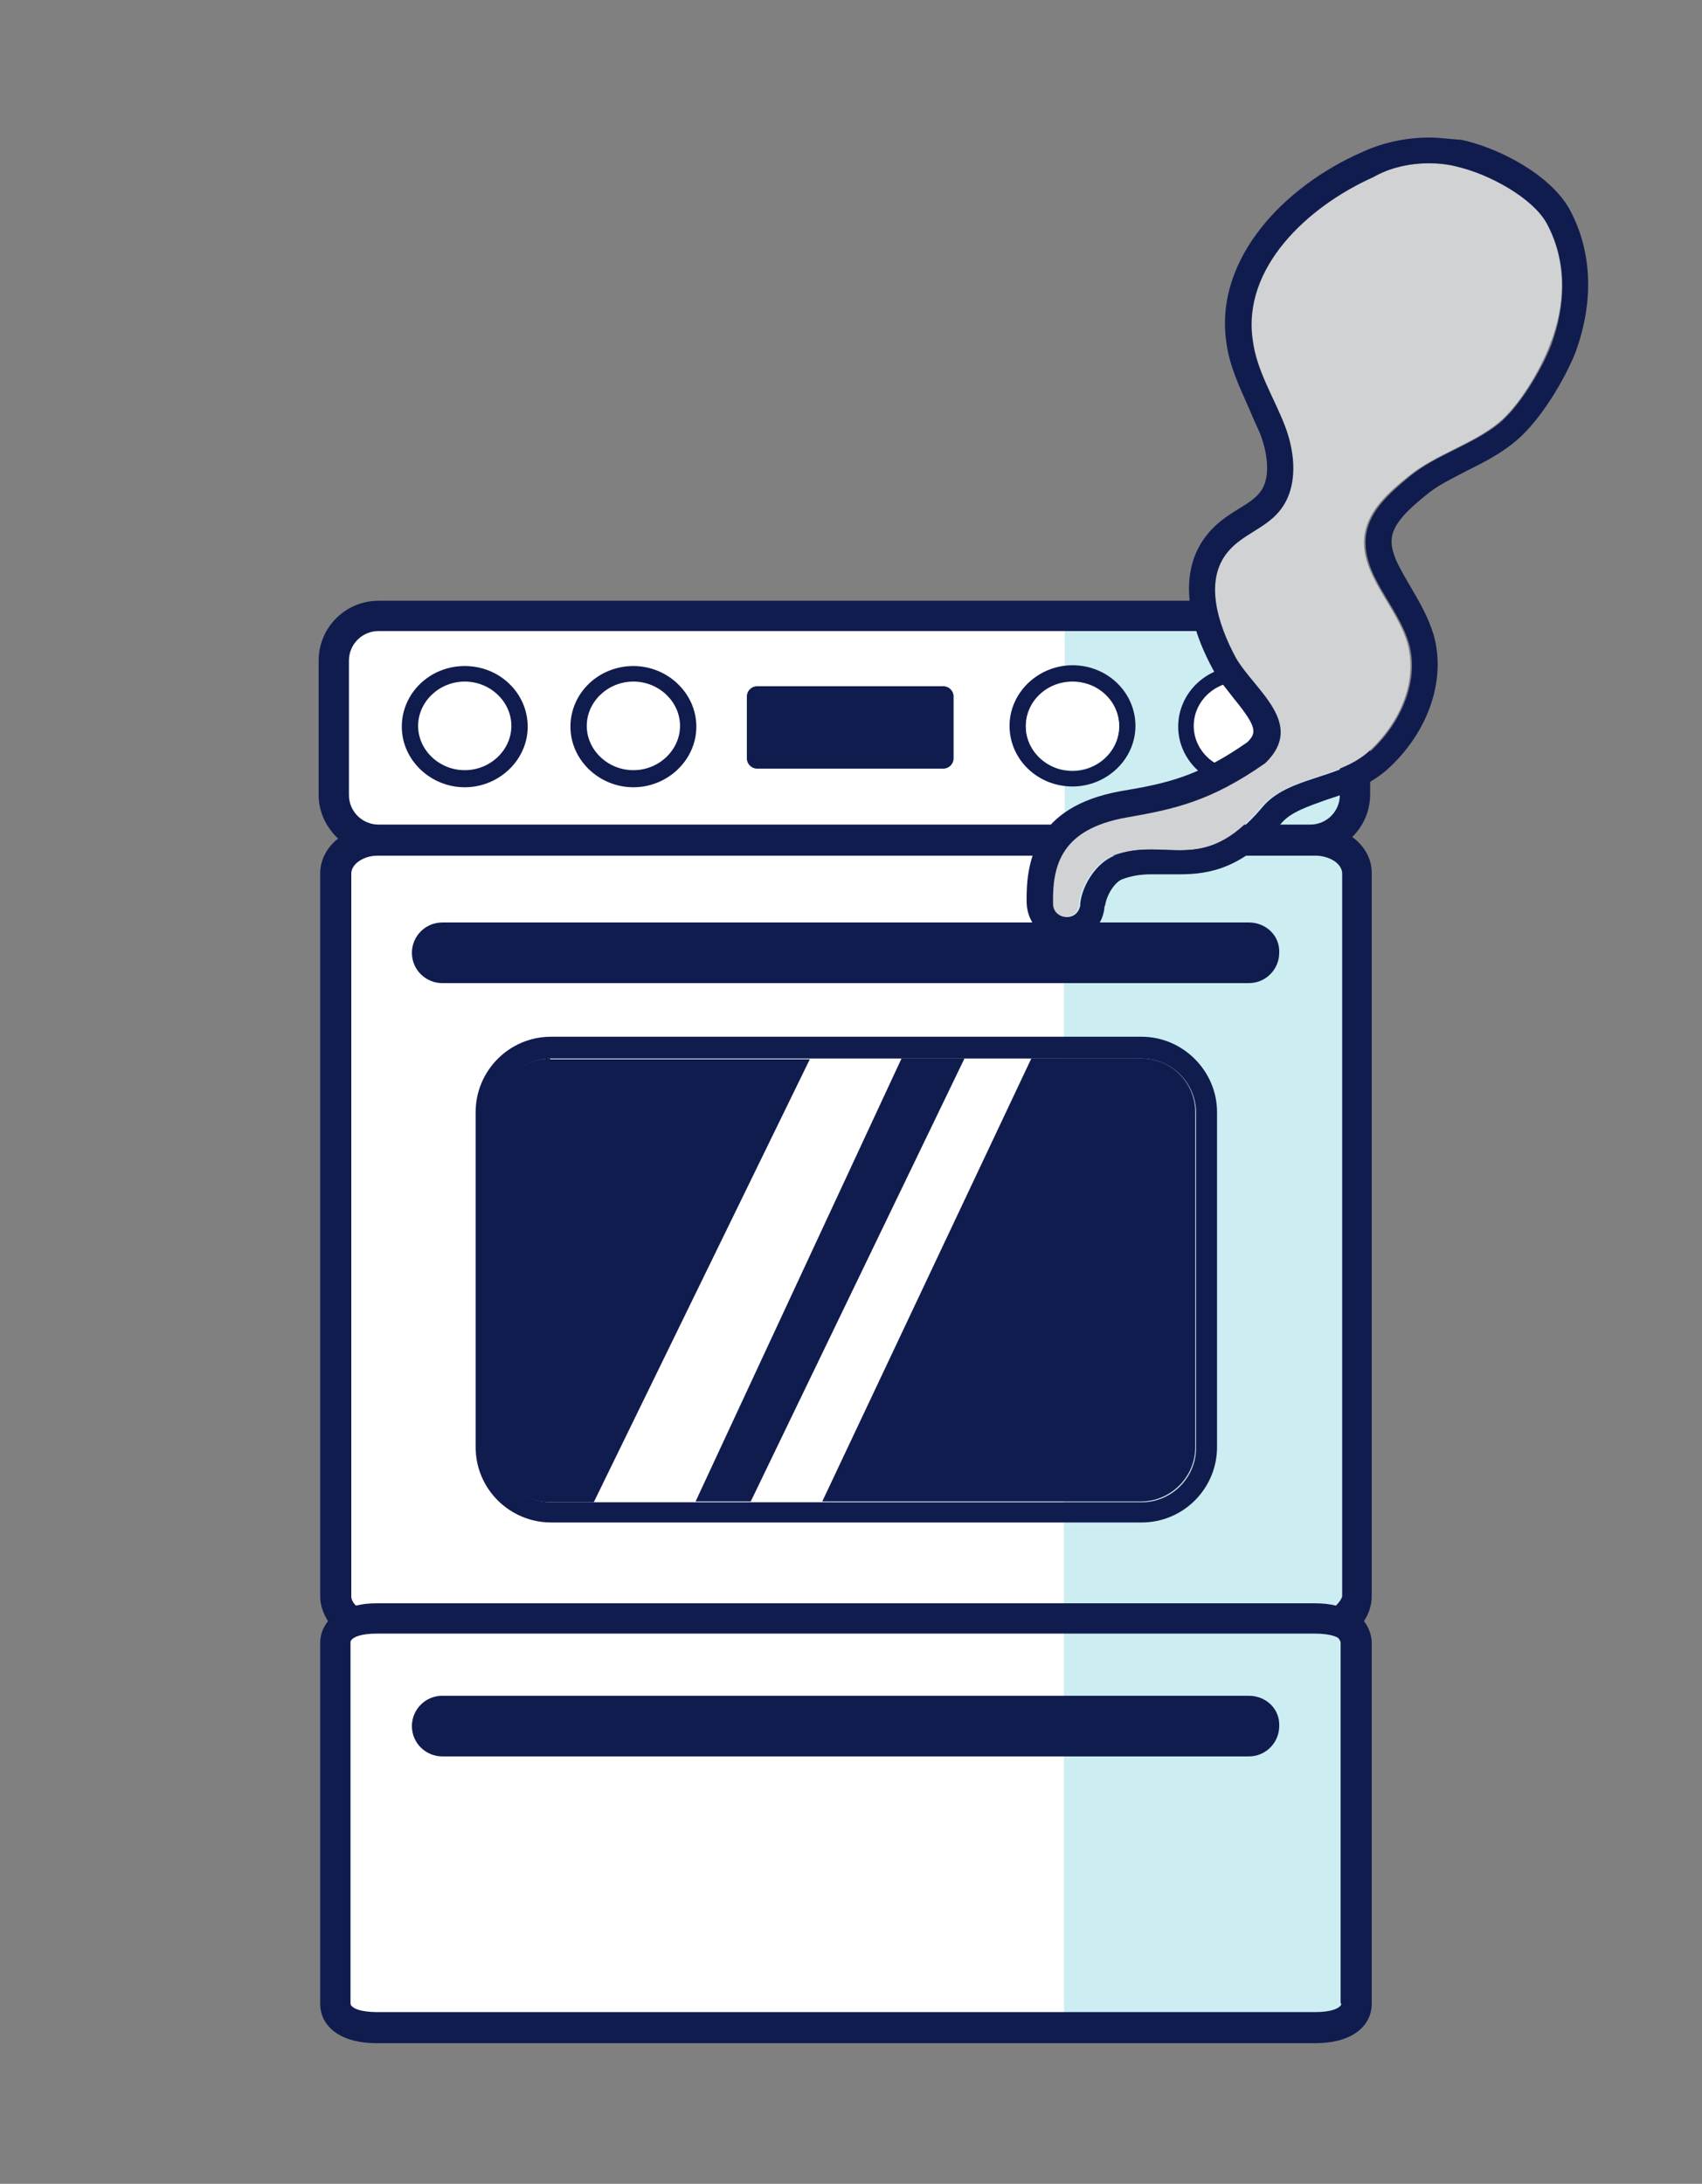 <?xml version="1.0" encoding="utf-8"?>
<!-- Generator: Adobe Illustrator 23.0.1, SVG Export Plug-In . SVG Version: 6.00 Build 0)  -->
<svg version="1.1" id="Layer_1" xmlns="http://www.w3.org/2000/svg" xmlns:xlink="http://www.w3.org/1999/xlink" x="0px" y="0px"
	 viewBox="0 0 219 281" style="enable-background:new 0 0 219 281;" xml:space="preserve">
<rect x="0" y="0" width="219" height="281" fill="#808080" stroke="none"/>
<style type="text/css">
	.st0{fill:#FFFFFF;}
	.st1{fill:#CCEEF2;}
	.st2{fill:#111C4E;}
	.st3{fill:#D1D2D3;}
</style>
<g>
	<path class="st0" d="M156.7,107.4H47.9c-2.3,0-4.1-1.8-4.1-4.1v-19c0-2.3,1.8-4.1,4.1-4.1h108.8c2.3,0,4.1,1.8,4.1,4.1v19
		C160.8,105.5,158.9,107.4,156.7,107.4z"/>
	<g>
		<rect x="42.8" y="109.3" class="st0" width="131.7" height="150.5"/>
		<g>
			<g>
				<rect x="137" y="79.8" class="st1" width="36.4" height="27.6"/>
			</g>
			<rect x="136.9" y="107" class="st1" width="36.8" height="152.2"/>
			<g>
				<path class="st2" d="M159.7,101.3c-4.4,0-8.1-3.5-8.1-7.8s3.6-7.8,8.1-7.8s8.1,3.5,8.1,7.8S164.2,101.3,159.7,101.3z
					 M159.7,87.7c-3.3,0-6,2.6-6,5.7s2.7,5.7,6,5.7c3.3,0,6-2.6,6-5.7S163,87.7,159.7,87.7z"/>
			</g>
			<path class="st2" d="M138,85.6c-4.4,0-8.1,3.5-8.1,7.8c0,4.3,3.6,7.8,8.1,7.8c4.4,0,8.1-3.5,8.1-7.8
				C146.1,89.1,142.5,85.6,138,85.6z M138,99.2c-3.3,0-6-2.6-6-5.7s2.7-5.7,6-5.7c3.3,0,6,2.6,6,5.7S141.3,99.2,138,99.2z"/>
			<g>
				<path class="st2" d="M81.5,101.3c-4.4,0-8.1-3.5-8.1-7.8s3.6-7.8,8.1-7.8c4.4,0,8.1,3.5,8.1,7.8S85.9,101.3,81.5,101.3z
					 M81.5,87.7c-3.3,0-6,2.6-6,5.7s2.7,5.7,6,5.7c3.3,0,6-2.6,6-5.7S84.8,87.7,81.5,87.7z"/>
			</g>
			<g>
				<path class="st2" d="M59.8,101.3c-4.4,0-8.1-3.5-8.1-7.8s3.6-7.8,8.1-7.8s8.1,3.5,8.1,7.8S64.2,101.3,59.8,101.3z M59.8,87.7
					c-3.3,0-6,2.6-6,5.7s2.7,5.7,6,5.7s6-2.6,6-5.7S63.1,87.7,59.8,87.7z"/>
			</g>
			<path class="st2" d="M172.3,210.9c0.1,0.1,0.2,0.3,0.2,0.4v46.5c0,0.3-0.4,0.6-1,0.8c0.6-0.2,1-0.5,1-0.8v-46.5
				C172.6,211.1,172.5,211,172.3,210.9C172.3,210.9,172.3,210.9,172.3,210.9z"/>
			<path class="st2" d="M172.6,205.3v-93c0-0.6-0.4-1.2-1-1.6c0.6,0.4,1,1,1,1.6L172.6,205.3c0,0.5-0.3,0.9-0.6,1.2c0,0,0,0,0,0
				C172.3,206.2,172.6,205.8,172.6,205.3z"/>
			<path class="st2" d="M176.5,112.3c0-1.9-1-3.5-2.5-4.6c1.4-1.4,2.3-3.3,2.3-5.5V85c0-4.2-3.4-7.7-7.7-7.7H48.7
				c-4.2,0-7.7,3.4-7.7,7.7v17.3c0,2.2,1,4.2,2.5,5.6c-1.4,1.1-2.3,2.7-2.3,4.5v93c0,1.2,0.4,2.2,1,3.2c-0.7,0.9-1,1.8-1,2.8v46.5
				c0,2.3,1.9,5,7.3,5h120.7c5.4,0,7.3-2.7,7.3-5v-46.5c0-0.9-0.3-1.9-1-2.8c0.6-0.9,1-2,1-3.2V112.3z M171.9,206.6
				c-0.8-0.2-1.7-0.3-2.7-0.3H48.5c-1.1,0-1.9,0.1-2.7,0.3c-0.4-0.4-0.6-0.8-0.6-1.2v-93c0-0.6,0.4-1.2,1-1.6
				c0.6-0.4,1.4-0.7,2.4-0.7h120.7c0.9,0,1.8,0.3,2.4,0.7c0.6,0.4,1,1,1,1.6v93C172.6,205.8,172.3,206.2,171.9,206.6
				C171.9,206.6,171.9,206.6,171.9,206.6z M48.7,81.2h119.9c2.1,0,3.8,1.7,3.8,3.8v17.3c0,2.1-1.7,3.8-3.8,3.8H48.7
				c-2.1,0-3.8-1.7-3.8-3.8V85C44.9,82.9,46.6,81.2,48.7,81.2z M172.6,257.8c0,0.3-0.4,0.6-1,0.8c-0.6,0.2-1.4,0.3-2.4,0.3H48.5
				c-0.9,0-1.8-0.1-2.4-0.3c-0.6-0.2-1-0.5-1-0.8v-46.5c0-0.3,0.4-0.6,1-0.8c0.6-0.2,1.4-0.3,2.4-0.3h120.7c0.9,0,1.8,0.1,2.4,0.3
				c0.3,0.1,0.6,0.2,0.7,0.4c0,0,0,0,0,0c0.1,0.1,0.2,0.3,0.2,0.4V257.8z"/>
			<g>
				<polygon class="st2" points="116,136.2 89.5,193.2 96.6,193.2 124.1,136.2 				"/>
			</g>
			<g>
				<path class="st2" d="M146.9,136.2h-14.2l-26.9,57h41c3.8,0,7-3.1,7-7v-43.1C153.8,139.3,150.7,136.2,146.9,136.2z"/>
			</g>
			<g>
				<path class="st2" d="M70.8,136.2c-3.8,0-7,3.1-7,7v43.1c0,3.8,3.1,7,7,7h5.6l27.8-57H70.8z"/>
			</g>
			<path class="st2" d="M146.9,136.2c3.8,0,7,3.1,7,7v43.1c0,3.8-3.1,7-7,7h-76c-3.8,0-7-3.1-7-7v-43.1c0-3.8,3.1-7,7-7H146.9
				 M146.9,133.4h-76c-5.4,0-9.7,4.4-9.7,9.7v43.1c0,5.4,4.4,9.7,9.7,9.7h76c5.4,0,9.7-4.4,9.7-9.7v-43.1
				C156.6,137.8,152.2,133.4,146.9,133.4L146.9,133.4z"/>
			<g>
				<path class="st2" d="M160.7,118.7H56.9c-2.2,0-3.9,1.8-3.9,3.9c0,2.2,1.8,3.9,3.9,3.9h103.8c2.2,0,3.9-1.8,3.9-3.9
					C164.7,120.4,162.9,118.7,160.7,118.7z"/>
			</g>
			<g>
				<path class="st2" d="M97.4,98.9h24c0.7,0,1.3-0.6,1.3-1.3v-8c0-0.7-0.6-1.3-1.3-1.3h-24c-0.7,0-1.3,0.6-1.3,1.3v8
					C96.1,98.3,96.7,98.9,97.4,98.9z"/>
			</g>
			<g>
				<path class="st2" d="M160.7,218.2H56.9c-2.2,0-3.9,1.8-3.9,3.9c0,2.2,1.8,3.9,3.9,3.9h103.8c2.2,0,3.9-1.8,3.9-3.9
					C164.7,219.9,162.9,218.2,160.7,218.2z"/>
			</g>
			<ellipse class="st0" cx="138" cy="93.4" rx="6" ry="5.7"/>
			<ellipse class="st0" cx="159.6" cy="93.4" rx="6" ry="5.7"/>
		</g>
		<g>
			<g>
				<path class="st3" d="M199,28.7c-1.8-3.3-7.3-6.4-11.7-7.3c-3.7-0.8-7.4-0.3-10.8,1.3c-8.6,3.8-16.9,11.8-15.5,21
					c0.6,3.9,2.7,7.3,4.1,10.9c1.4,3.6,1.8,8.1-0.7,11.1c-1.8,2.1-4.8,3-6.6,5.2c-3.1,3.7-1.3,9.4,1,13.6c2.3,4.3,9,8.5,3.8,13.6
					c-6.9,4.9-11.5,5.9-17.9,7c-8.4,1.5-9.5,6.1-9.4,11.1c0,2.1,3.2,2.4,3.5,0.3c0-0.1,0-0.2,0-0.3c0.3-2.4,2.1-5.2,4.4-6.1
					c6.7-2.5,11.6,2.7,19-6.2c3.4-4,9.9-3.7,13.8-7.1c3.9-3.5,6.5-8.9,5.1-14c-1.4-4.9-6.3-9-5.5-14.1c0.5-3.1,3.1-5.4,5.6-7.4
					c3.4-2.8,8.2-4.1,11.6-6.9c2.6-2.1,5.4-6.8,6.6-10C201.5,39.2,201.6,33.6,199,28.7z"/>
				<path class="st2" d="M183.9,21c1.1,0,2.3,0.1,3.4,0.4c4.4,1,9.9,4.1,11.7,7.3c2.7,4.9,2.5,10.5,0.6,15.7c-1.2,3.1-4,7.8-6.6,10
					c-3.4,2.8-8.2,4.1-11.6,6.9c-2.4,2-5.1,4.3-5.6,7.4c-0.8,5.1,4.1,9.2,5.5,14.1c1.4,5-1.2,10.5-5.1,14
					c-3.9,3.5-10.5,3.1-13.8,7.1c-4,4.8-7.3,5.5-10.6,5.5c-1.2,0-2.4-0.1-3.6-0.1c-1.5,0-3.1,0.1-4.8,0.8c-2.3,0.9-4.1,3.7-4.4,6.1
					c0,0.1,0,0.2,0,0.3c-0.2,1-0.9,1.5-1.7,1.5c-0.9,0-1.8-0.6-1.8-1.7c-0.1-4.9,1-9.6,9.4-11.1c6.3-1.1,10.9-2.1,17.9-7
					c5.3-5.1-1.4-9.4-3.8-13.6c-2.3-4.3-4.1-9.9-1-13.6c1.8-2.2,4.8-3,6.6-5.2c2.5-3,2.1-7.5,0.7-11.1c-1.4-3.6-3.6-7-4.1-10.9
					c-1.4-9.3,7-17.2,15.5-21C178.8,21.6,181.3,21,183.9,21 M183.9,17.7c-2.9,0-5.9,0.6-8.7,1.9c-9.8,4.3-19,13.6-17.4,24.5
					c0.4,3,1.7,5.7,2.8,8.2c0.5,1.2,1,2.3,1.5,3.4c0.5,1.2,1.9,5.5-0.1,7.8c-0.6,0.7-1.5,1.3-2.5,1.9c-1.3,0.8-2.9,1.8-4.1,3.3
					c-3.4,4.1-3.2,10.2,0.6,17.3c0.7,1.4,1.8,2.6,2.7,3.8c3.1,3.8,3,4.5,1.8,5.7c-6.3,4.4-10.3,5.3-16.3,6.3
					c-11.1,2-12.2,9.1-12.1,14.4c0.1,2.8,2.3,4.9,5.1,4.9c2.5,0,4.6-1.7,4.9-4.2c0-0.1,0-0.3,0.1-0.4c0.2-1.4,1.3-3.1,2.3-3.4
					c1.1-0.4,2.2-0.6,3.7-0.6c0.6,0,1.1,0,1.7,0c0.6,0,1.3,0,1.9,0c3.9,0,8.2-0.8,13.1-6.6c1.2-1.4,3.3-2.1,5.8-3
					c2.5-0.8,5.4-1.8,7.7-3.8c5.3-4.7,7.7-11.5,6.1-17.3c-0.7-2.4-1.9-4.4-3-6.3c-1.4-2.4-2.7-4.5-2.4-6.4c0.3-1.9,2.3-3.7,4.4-5.4
					c1.4-1.2,3.3-2.1,5.2-3.1c2.2-1.1,4.4-2.2,6.4-3.9c3.1-2.6,6.2-7.8,7.6-11.3c2.4-6.5,2.2-13-0.7-18.4c-2.4-4.4-8.9-7.9-13.9-9
					C186.6,17.9,185.2,17.7,183.9,17.7L183.9,17.7z"/>
			</g>
		</g>
	</g>
</g>
</svg>
